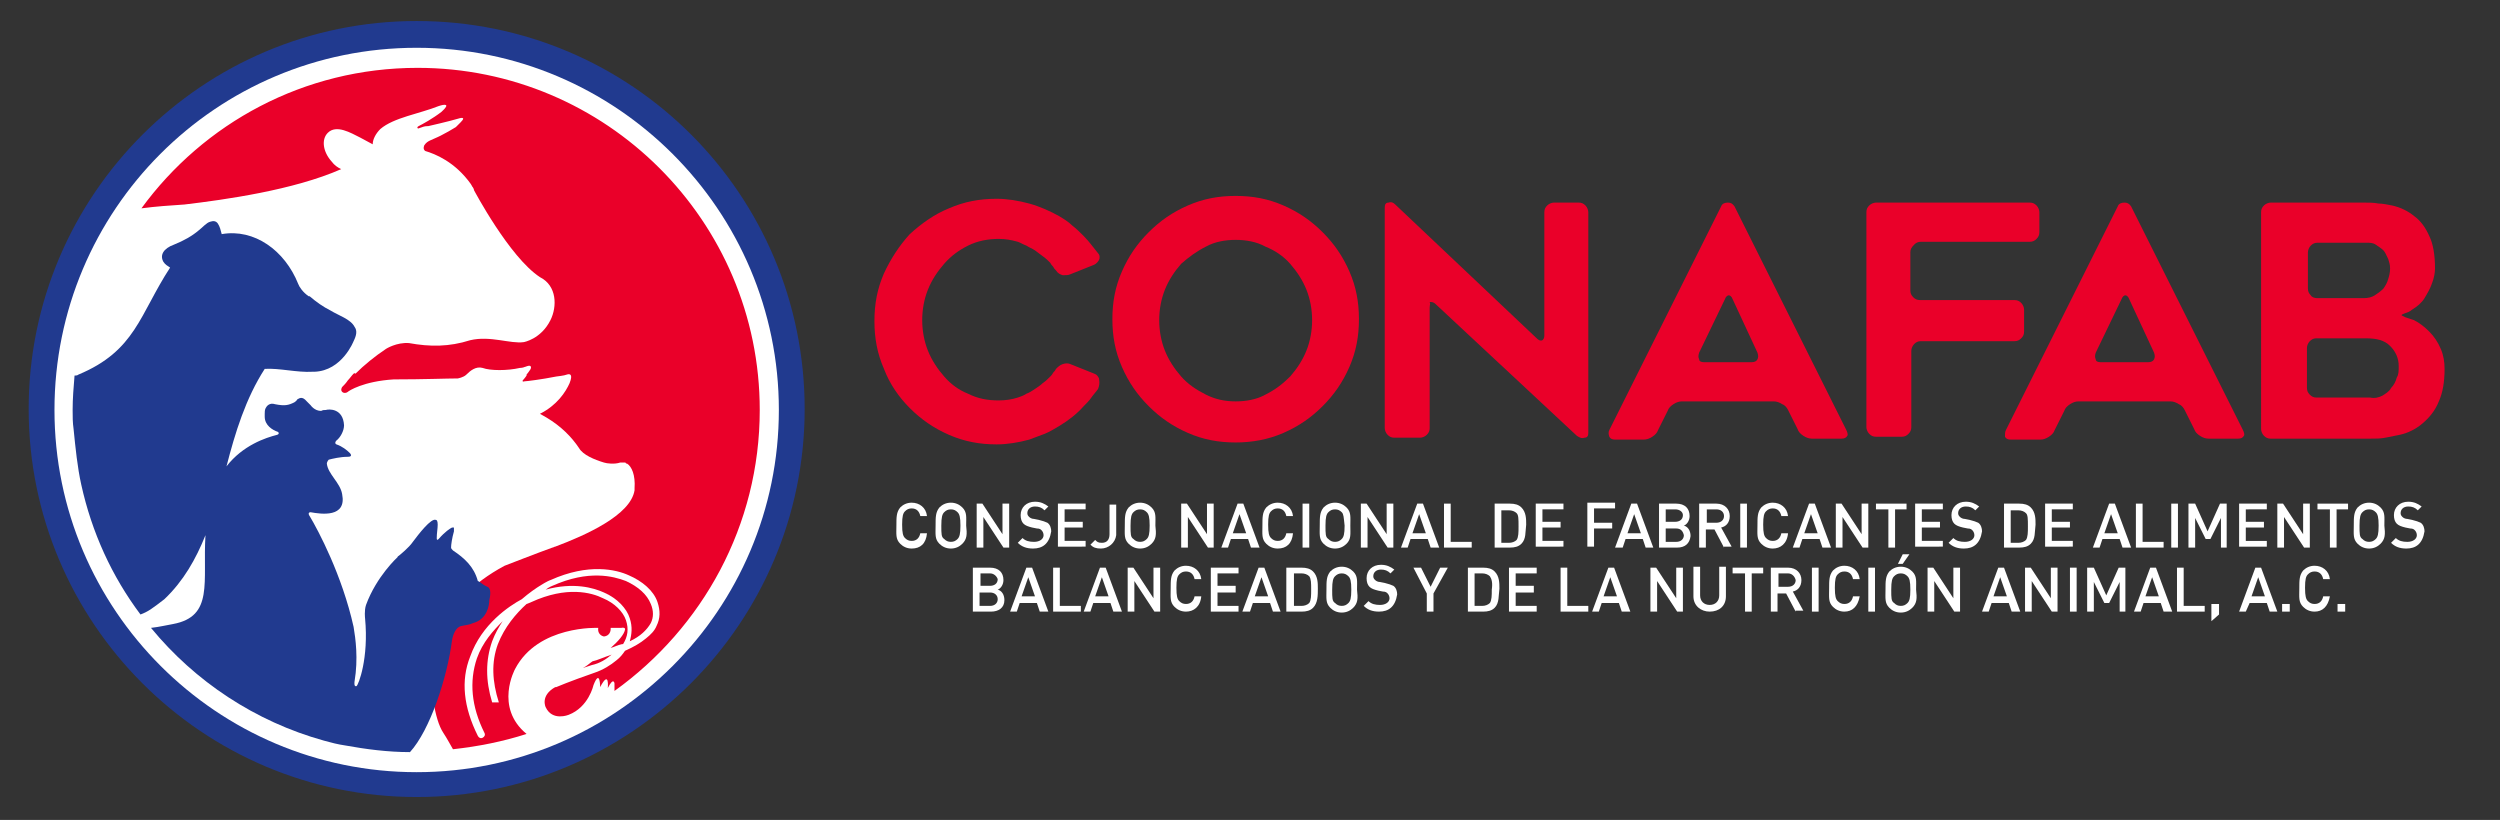 <?xml version="1.0" encoding="utf-8"?>
<!-- Generator: Adobe Illustrator 24.1.0, SVG Export Plug-In . SVG Version: 6.00 Build 0)  -->
<svg version="1.1" id="Capa_1" xmlns="http://www.w3.org/2000/svg" xmlns:xlink="http://www.w3.org/1999/xlink" x="0px" y="0px"
	 viewBox="0 0 261.6 85.8" style="enable-background:new 0 0 261.6 85.8;" xml:space="preserve">
<rect x="0" y="0" width="261.6" height="85.8" fill="#333333" stroke="none"/>
<style type="text/css">
	.st0{fill-rule:evenodd;clip-rule:evenodd;fill:#FFFFFF;}
	.st1{fill:#FFFFFF;}
	.st2{fill:#EA0029;}
	.st3{fill:#213A8F;}
	.st4{fill-rule:evenodd;clip-rule:evenodd;fill:#213A8F;}
</style>
<g>
	
		<ellipse transform="matrix(0.383 -0.924 0.924 0.383 -12.655 66.754)" class="st0" cx="43.6" cy="42.8" rx="39.8" ry="39.8"/>
	<g>
		<path class="st1" d="M95.4,57.4c-0.5,0-0.9-0.2-1.2-0.5c-0.5-0.5-0.4-1-0.4-1.9c0-0.9,0-1.4,0.4-1.9c0.3-0.3,0.7-0.5,1.2-0.5
			c0.8,0,1.5,0.5,1.6,1.4h-0.7c-0.1-0.5-0.4-0.8-0.9-0.8c-0.3,0-0.5,0.1-0.7,0.3c-0.2,0.2-0.3,0.5-0.3,1.4c0,0.9,0.1,1.2,0.3,1.4
			c0.2,0.2,0.4,0.3,0.7,0.3c0.5,0,0.8-0.3,0.9-0.8h0.7C96.9,56.9,96.3,57.4,95.4,57.4z"/>
		<path class="st1" d="M100.7,56.9c-0.3,0.3-0.7,0.5-1.2,0.5s-0.9-0.2-1.2-0.5c-0.5-0.5-0.4-1-0.4-1.9c0-0.9,0-1.4,0.4-1.9
			c0.3-0.3,0.7-0.5,1.2-0.5s0.9,0.2,1.2,0.5c0.5,0.5,0.4,1,0.4,1.9C101.2,55.9,101.2,56.4,100.7,56.9z M100.2,53.6
			c-0.2-0.2-0.4-0.3-0.7-0.3s-0.5,0.1-0.7,0.3c-0.2,0.2-0.3,0.5-0.3,1.4c0,0.9,0,1.2,0.3,1.4c0.2,0.2,0.4,0.3,0.7,0.3
			s0.5-0.1,0.7-0.3c0.2-0.2,0.3-0.5,0.3-1.4C100.5,54.1,100.4,53.8,100.2,53.6z"/>
		<path class="st1" d="M105,57.3l-2.1-3.2v3.2h-0.7v-4.6h0.6l2.1,3.2v-3.2h0.7v4.6H105z"/>
		<path class="st1" d="M108.1,57.4c-0.7,0-1.2-0.2-1.6-0.6l0.5-0.5c0.3,0.3,0.7,0.4,1.2,0.4c0.6,0,1-0.3,1-0.7
			c0-0.2-0.1-0.4-0.2-0.5c-0.1-0.1-0.2-0.2-0.5-0.2l-0.5-0.1c-0.4-0.1-0.7-0.2-0.9-0.4c-0.2-0.2-0.3-0.5-0.3-0.9
			c0-0.8,0.6-1.4,1.5-1.4c0.6,0,1,0.2,1.4,0.5l-0.4,0.4c-0.3-0.3-0.6-0.4-1-0.4c-0.5,0-0.8,0.3-0.8,0.7c0,0.2,0.1,0.3,0.2,0.4
			c0.1,0.1,0.3,0.2,0.5,0.2l0.5,0.1c0.4,0.1,0.7,0.2,0.9,0.3c0.3,0.2,0.4,0.6,0.4,0.9C109.8,56.9,109.1,57.4,108.1,57.4z"/>
		<path class="st1" d="M110.7,57.3v-4.6h2.9v0.6h-2.2v1.3h1.9v0.6h-1.9v1.4h2.2v0.6H110.7z"/>
		<path class="st1" d="M115.2,57.4c-0.5,0-0.8-0.1-1.1-0.4l0.5-0.5c0.2,0.2,0.3,0.3,0.7,0.3c0.5,0,0.8-0.3,0.8-0.9v-3.1h0.7v3.2
			C116.7,56.8,116,57.4,115.2,57.4z"/>
		<path class="st1" d="M120.5,56.9c-0.3,0.3-0.7,0.5-1.2,0.5c-0.5,0-0.9-0.2-1.2-0.5c-0.5-0.5-0.4-1-0.4-1.9c0-0.9,0-1.4,0.4-1.9
			c0.3-0.3,0.7-0.5,1.2-0.5c0.5,0,0.9,0.2,1.2,0.5c0.5,0.5,0.4,1,0.4,1.9C121,55.9,121,56.4,120.5,56.9z M120,53.6
			c-0.2-0.2-0.4-0.3-0.7-0.3c-0.3,0-0.5,0.1-0.7,0.3c-0.2,0.2-0.3,0.5-0.3,1.4c0,0.9,0,1.2,0.3,1.4c0.2,0.2,0.4,0.3,0.7,0.3
			c0.3,0,0.5-0.1,0.7-0.3c0.2-0.2,0.3-0.5,0.3-1.4C120.3,54.1,120.2,53.8,120,53.6z"/>
		<path class="st1" d="M126.4,57.3l-2.1-3.2v3.2h-0.7v-4.6h0.6l2.1,3.2v-3.2h0.7v4.6H126.4z"/>
		<path class="st1" d="M130.9,57.3l-0.3-0.9h-1.8l-0.3,0.9h-0.7l1.7-4.6h0.6l1.7,4.6H130.9z M129.7,53.8l-0.7,2h1.4L129.7,53.8z"/>
		<path class="st1" d="M133.7,57.4c-0.5,0-0.9-0.2-1.2-0.5c-0.5-0.5-0.4-1-0.4-1.9c0-0.9,0-1.4,0.4-1.9c0.3-0.3,0.7-0.5,1.2-0.5
			c0.8,0,1.5,0.5,1.6,1.4h-0.7c-0.1-0.5-0.4-0.8-0.9-0.8c-0.3,0-0.5,0.1-0.7,0.3c-0.2,0.2-0.3,0.5-0.3,1.4c0,0.9,0.1,1.2,0.3,1.4
			c0.2,0.2,0.4,0.3,0.7,0.3c0.5,0,0.8-0.3,0.9-0.8h0.7C135.2,56.9,134.6,57.4,133.7,57.4z"/>
		<path class="st1" d="M136.3,57.3v-4.6h0.7v4.6H136.3z"/>
		<path class="st1" d="M140.9,56.9c-0.3,0.3-0.7,0.5-1.2,0.5s-0.9-0.2-1.2-0.5c-0.5-0.5-0.4-1-0.4-1.9c0-0.9,0-1.4,0.4-1.9
			c0.3-0.3,0.7-0.5,1.2-0.5s0.9,0.2,1.2,0.5c0.5,0.5,0.4,1,0.4,1.9C141.3,55.9,141.4,56.4,140.9,56.9z M140.4,53.6
			c-0.2-0.2-0.4-0.3-0.7-0.3c-0.3,0-0.5,0.1-0.7,0.3c-0.2,0.2-0.3,0.5-0.3,1.4c0,0.9,0,1.2,0.3,1.4c0.2,0.2,0.4,0.3,0.7,0.3
			c0.3,0,0.5-0.1,0.7-0.3c0.2-0.2,0.3-0.5,0.3-1.4C140.6,54.1,140.6,53.8,140.4,53.6z"/>
		<path class="st1" d="M145.2,57.3l-2.1-3.2v3.2h-0.7v-4.6h0.6l2.1,3.2v-3.2h0.7v4.6H145.2z"/>
		<path class="st1" d="M149.7,57.3l-0.3-0.9h-1.8l-0.3,0.9h-0.7l1.7-4.6h0.6l1.7,4.6H149.7z M148.5,53.8l-0.7,2h1.4L148.5,53.8z"/>
		<path class="st1" d="M151.1,57.3v-4.6h0.7v4h2.2v0.6H151.1z"/>
		<path class="st1" d="M159.2,56.9c-0.3,0.3-0.7,0.4-1.2,0.4h-1.6v-4.6h1.6c0.5,0,0.9,0.1,1.2,0.4c0.5,0.5,0.5,1.2,0.5,1.8
			C159.6,55.7,159.7,56.4,159.2,56.9z M158.7,53.7c-0.2-0.2-0.5-0.3-0.8-0.3h-0.8v3.4h0.8c0.3,0,0.6-0.1,0.8-0.3
			c0.2-0.3,0.2-0.8,0.2-1.4C158.9,54.3,158.9,53.9,158.7,53.7z"/>
		<path class="st1" d="M160.7,57.3v-4.6h2.9v0.6h-2.2v1.3h1.9v0.6h-1.9v1.4h2.2v0.6H160.7z"/>
		<path class="st1" d="M166.8,53.3v1.4h1.9v0.6h-1.9v1.9h-0.7v-4.6h2.9v0.6H166.8z"/>
		<path class="st1" d="M172.2,57.3l-0.3-0.9h-1.8l-0.3,0.9H169l1.7-4.6h0.6l1.7,4.6H172.2z M171,53.8l-0.7,2h1.4L171,53.8z"/>
		<path class="st1" d="M175.5,57.3h-1.9v-4.6h1.8c0.9,0,1.4,0.5,1.4,1.3c0,0.5-0.3,0.9-0.6,1c0.4,0.1,0.7,0.5,0.7,1.1
			C176.8,56.9,176.3,57.3,175.5,57.3z M175.3,53.3h-1v1.3h1c0.4,0,0.8-0.2,0.8-0.7C176.1,53.6,175.8,53.3,175.3,53.3z M175.4,55.3
			h-1.1v1.4h1.1c0.5,0,0.8-0.3,0.8-0.7C176.1,55.6,175.9,55.3,175.4,55.3z"/>
		<path class="st1" d="M180.4,57.3l-1-1.9h-0.9v1.9h-0.7v-4.6h1.8c0.9,0,1.4,0.6,1.4,1.3c0,0.7-0.4,1.1-0.9,1.2l1.1,2H180.4z
			 M179.6,53.3h-1v1.4h1c0.5,0,0.8-0.3,0.8-0.7C180.4,53.6,180.1,53.3,179.6,53.3z"/>
		<path class="st1" d="M182.1,57.3v-4.6h0.7v4.6H182.1z"/>
		<path class="st1" d="M185.5,57.4c-0.5,0-0.9-0.2-1.2-0.5c-0.5-0.5-0.4-1-0.4-1.9c0-0.9,0-1.4,0.4-1.9c0.3-0.3,0.7-0.5,1.2-0.5
			c0.8,0,1.5,0.5,1.6,1.4h-0.7c-0.1-0.5-0.4-0.8-0.9-0.8c-0.3,0-0.5,0.1-0.7,0.3c-0.2,0.2-0.3,0.5-0.3,1.4c0,0.9,0.1,1.2,0.3,1.4
			c0.2,0.2,0.4,0.3,0.7,0.3c0.5,0,0.8-0.3,0.9-0.8h0.7C187,56.9,186.3,57.4,185.5,57.4z"/>
		<path class="st1" d="M190.7,57.3l-0.3-0.9h-1.8l-0.3,0.9h-0.7l1.7-4.6h0.6l1.7,4.6H190.7z M189.5,53.8l-0.7,2h1.4L189.5,53.8z"/>
		<path class="st1" d="M194.9,57.3l-2.1-3.2v3.2h-0.7v-4.6h0.6l2.1,3.2v-3.2h0.7v4.6H194.9z"/>
		<path class="st1" d="M198.3,53.3v4h-0.7v-4h-1.3v-0.6h3.2v0.6H198.3z"/>
		<path class="st1" d="M200.4,57.3v-4.6h2.9v0.6h-2.2v1.3h1.9v0.6h-1.9v1.4h2.2v0.6H200.4z"/>
		<path class="st1" d="M205.5,57.4c-0.7,0-1.2-0.2-1.6-0.6l0.5-0.5c0.3,0.3,0.7,0.4,1.2,0.4c0.6,0,1-0.3,1-0.7
			c0-0.2-0.1-0.4-0.2-0.5c-0.1-0.1-0.2-0.2-0.5-0.2l-0.5-0.1c-0.4-0.1-0.7-0.2-0.9-0.4c-0.2-0.2-0.3-0.5-0.3-0.9
			c0-0.8,0.6-1.4,1.5-1.4c0.6,0,1,0.2,1.4,0.5l-0.4,0.4c-0.3-0.3-0.6-0.4-1-0.4c-0.5,0-0.8,0.3-0.8,0.7c0,0.2,0.1,0.3,0.2,0.4
			c0.1,0.1,0.3,0.2,0.5,0.2l0.5,0.1c0.4,0.1,0.7,0.2,0.9,0.3c0.3,0.2,0.4,0.6,0.4,0.9C207.2,56.9,206.5,57.4,205.5,57.4z"/>
		<path class="st1" d="M212.5,56.9c-0.3,0.3-0.7,0.4-1.2,0.4h-1.6v-4.6h1.6c0.5,0,0.9,0.1,1.2,0.4c0.5,0.5,0.5,1.2,0.5,1.8
			C212.9,55.7,213,56.4,212.5,56.9z M212,53.7c-0.2-0.2-0.5-0.3-0.8-0.3h-0.8v3.4h0.8c0.3,0,0.6-0.1,0.8-0.3
			c0.2-0.3,0.2-0.8,0.2-1.4C212.2,54.3,212.2,53.9,212,53.7z"/>
		<path class="st1" d="M214,57.3v-4.6h2.9v0.6h-2.2v1.3h1.9v0.6h-1.9v1.4h2.2v0.6H214z"/>
		<path class="st1" d="M222.1,57.3l-0.3-0.9h-1.8l-0.3,0.9h-0.7l1.7-4.6h0.6l1.7,4.6H222.1z M220.9,53.8l-0.7,2h1.4L220.9,53.8z"/>
		<path class="st1" d="M223.5,57.3v-4.6h0.7v4h2.2v0.6H223.5z"/>
		<path class="st1" d="M227.2,57.3v-4.6h0.7v4.6H227.2z"/>
		<path class="st1" d="M232.4,57.3v-3.1l-1.1,2.2h-0.5l-1.1-2.2v3.1h-0.7v-4.6h0.7l1.3,2.9l1.3-2.9h0.7v4.6H232.4z"/>
		<path class="st1" d="M234.3,57.3v-4.6h2.9v0.6H235v1.3h1.9v0.6H235v1.4h2.2v0.6H234.3z"/>
		<path class="st1" d="M241.1,57.3l-2.1-3.2v3.2h-0.7v-4.6h0.6l2.1,3.2v-3.2h0.7v4.6H241.1z"/>
		<path class="st1" d="M244.5,53.3v4h-0.7v-4h-1.3v-0.6h3.2v0.6H244.5z"/>
		<path class="st1" d="M249.1,56.9c-0.3,0.3-0.7,0.5-1.2,0.5c-0.5,0-0.9-0.2-1.2-0.5c-0.5-0.5-0.4-1-0.4-1.9c0-0.9,0-1.4,0.4-1.9
			c0.3-0.3,0.7-0.5,1.2-0.5c0.5,0,0.9,0.2,1.2,0.5c0.5,0.5,0.4,1,0.4,1.9C249.6,55.9,249.6,56.4,249.1,56.9z M248.6,53.6
			c-0.2-0.2-0.4-0.3-0.7-0.3c-0.3,0-0.5,0.1-0.7,0.3c-0.2,0.2-0.3,0.5-0.3,1.4c0,0.9,0,1.2,0.3,1.4c0.2,0.2,0.4,0.3,0.7,0.3
			c0.3,0,0.5-0.1,0.7-0.3c0.2-0.2,0.3-0.5,0.3-1.4C248.9,54.1,248.8,53.8,248.6,53.6z"/>
		<path class="st1" d="M251.8,57.4c-0.7,0-1.2-0.2-1.6-0.6l0.5-0.5c0.3,0.3,0.7,0.4,1.2,0.4c0.6,0,1-0.3,1-0.7
			c0-0.2-0.1-0.4-0.2-0.5c-0.1-0.1-0.2-0.2-0.5-0.2l-0.5-0.1c-0.4-0.1-0.7-0.2-0.9-0.4c-0.2-0.2-0.3-0.5-0.3-0.9
			c0-0.8,0.6-1.4,1.5-1.4c0.6,0,1,0.2,1.4,0.5l-0.4,0.4c-0.3-0.3-0.6-0.4-1-0.4c-0.5,0-0.8,0.3-0.8,0.7c0,0.2,0.1,0.3,0.2,0.4
			c0.1,0.1,0.3,0.2,0.5,0.2l0.5,0.1c0.4,0.1,0.7,0.2,0.9,0.3c0.3,0.2,0.4,0.6,0.4,0.9C253.5,56.9,252.8,57.4,251.8,57.4z"/>
		<path class="st1" d="M103.7,64h-1.9v-4.6h1.8c0.9,0,1.4,0.5,1.4,1.3c0,0.5-0.3,0.9-0.6,1c0.4,0.1,0.7,0.5,0.7,1.1
			C105.1,63.6,104.5,64,103.7,64z M103.6,60h-1v1.3h1c0.4,0,0.8-0.2,0.8-0.7C104.3,60.3,104,60,103.6,60z M103.6,62h-1.1v1.4h1.1
			c0.5,0,0.8-0.3,0.8-0.7C104.4,62.3,104.1,62,103.6,62z"/>
		<path class="st1" d="M108.8,64l-0.3-0.9h-1.8l-0.3,0.9h-0.7l1.7-4.6h0.6l1.7,4.6H108.8z M107.6,60.4l-0.7,2h1.4L107.6,60.4z"/>
		<path class="st1" d="M110.2,64v-4.6h0.7v4h2.2V64H110.2z"/>
		<path class="st1" d="M116.5,64l-0.3-0.9h-1.8l-0.3,0.9h-0.7l1.7-4.6h0.6l1.7,4.6H116.5z M115.3,60.4l-0.7,2h1.4L115.3,60.4z"/>
		<path class="st1" d="M120.8,64l-2.1-3.2V64h-0.7v-4.6h0.6l2.1,3.2v-3.2h0.7V64H120.8z"/>
		<path class="st1" d="M124.1,64c-0.5,0-0.9-0.2-1.2-0.5c-0.5-0.5-0.4-1-0.4-1.9c0-0.9,0-1.4,0.4-1.9c0.3-0.3,0.7-0.5,1.2-0.5
			c0.8,0,1.5,0.5,1.6,1.4H125c-0.1-0.5-0.4-0.8-0.9-0.8c-0.3,0-0.5,0.1-0.7,0.3c-0.2,0.2-0.3,0.5-0.3,1.4c0,0.9,0.1,1.2,0.3,1.4
			c0.2,0.2,0.4,0.3,0.7,0.3c0.5,0,0.8-0.3,0.9-0.8h0.7C125.6,63.5,124.9,64,124.1,64z"/>
		<path class="st1" d="M126.7,64v-4.6h2.9V60h-2.2v1.3h1.9V62h-1.9v1.4h2.2V64H126.7z"/>
		<path class="st1" d="M133.2,64l-0.3-0.9h-1.8l-0.3,0.9H130l1.7-4.6h0.6L134,64H133.2z M132,60.4l-0.7,2h1.4L132,60.4z"/>
		<path class="st1" d="M137.4,63.6c-0.3,0.3-0.7,0.4-1.2,0.4h-1.6v-4.6h1.6c0.5,0,0.9,0.1,1.2,0.4c0.5,0.5,0.5,1.2,0.5,1.8
			C137.9,62.3,137.9,63.1,137.4,63.6z M137,60.3c-0.2-0.2-0.5-0.3-0.8-0.3h-0.8v3.4h0.8c0.3,0,0.6-0.1,0.8-0.3
			c0.2-0.3,0.2-0.8,0.2-1.4C137.2,61,137.2,60.6,137,60.3z"/>
		<path class="st1" d="M141.6,63.6c-0.3,0.3-0.7,0.5-1.2,0.5c-0.5,0-0.9-0.2-1.2-0.5c-0.5-0.5-0.4-1-0.4-1.9c0-0.9,0-1.4,0.4-1.9
			c0.3-0.3,0.7-0.5,1.2-0.5c0.5,0,0.9,0.2,1.2,0.5c0.5,0.5,0.4,1,0.4,1.9C142.1,62.6,142.1,63.1,141.6,63.6z M141.1,60.3
			c-0.2-0.2-0.4-0.3-0.7-0.3c-0.3,0-0.5,0.1-0.7,0.3c-0.2,0.2-0.3,0.5-0.3,1.4c0,0.9,0,1.2,0.3,1.4c0.2,0.2,0.4,0.3,0.7,0.3
			c0.3,0,0.5-0.1,0.7-0.3c0.2-0.2,0.3-0.5,0.3-1.4C141.4,60.8,141.3,60.5,141.1,60.3z"/>
		<path class="st1" d="M144.3,64c-0.7,0-1.2-0.2-1.6-0.6l0.5-0.5c0.3,0.3,0.7,0.4,1.2,0.4c0.6,0,1-0.3,1-0.7c0-0.2-0.1-0.4-0.2-0.5
			c-0.1-0.1-0.2-0.2-0.5-0.2l-0.5-0.1c-0.4-0.1-0.7-0.2-0.9-0.4c-0.2-0.2-0.3-0.5-0.3-0.9c0-0.8,0.6-1.4,1.5-1.4
			c0.6,0,1,0.2,1.4,0.5l-0.4,0.4c-0.3-0.3-0.6-0.4-1-0.4c-0.5,0-0.8,0.3-0.8,0.7c0,0.2,0.1,0.3,0.2,0.4c0.1,0.1,0.3,0.2,0.5,0.2
			l0.5,0.1c0.4,0.1,0.7,0.2,0.9,0.3c0.3,0.2,0.4,0.6,0.4,0.9C146,63.5,145.3,64,144.3,64z"/>
		<path class="st1" d="M150,62.1V64h-0.7v-1.9l-1.4-2.7h0.8l1,2l1-2h0.8L150,62.1z"/>
		<path class="st1" d="M156.4,63.6c-0.3,0.3-0.7,0.4-1.2,0.4h-1.6v-4.6h1.6c0.5,0,0.9,0.1,1.2,0.4c0.5,0.5,0.5,1.2,0.5,1.8
			C156.8,62.3,156.9,63.1,156.4,63.6z M155.9,60.3c-0.2-0.2-0.5-0.3-0.8-0.3h-0.8v3.4h0.8c0.3,0,0.6-0.1,0.8-0.3
			c0.2-0.3,0.2-0.8,0.2-1.4C156.2,61,156.1,60.6,155.9,60.3z"/>
		<path class="st1" d="M157.9,64v-4.6h2.9V60h-2.2v1.3h1.9V62h-1.9v1.4h2.2V64H157.9z"/>
		<path class="st1" d="M163.3,64v-4.6h0.7v4h2.2V64H163.3z"/>
		<path class="st1" d="M169.7,64l-0.3-0.9h-1.8l-0.3,0.9h-0.7l1.7-4.6h0.6l1.7,4.6H169.7z M168.5,60.4l-0.7,2h1.4L168.5,60.4z"/>
		<path class="st1" d="M175.5,64l-2.1-3.2V64h-0.7v-4.6h0.6l2.1,3.2v-3.2h0.7V64H175.5z"/>
		<path class="st1" d="M178.9,64c-0.9,0-1.7-0.6-1.7-1.6v-3.1h0.7v3c0,0.6,0.4,1,1,1c0.6,0,1-0.4,1-1v-3h0.7v3.1
			C180.6,63.4,179.9,64,178.9,64z"/>
		<path class="st1" d="M183.3,60v4h-0.7v-4h-1.3v-0.6h3.2V60H183.3z"/>
		<path class="st1" d="M187.9,64l-1-1.9H186V64h-0.7v-4.6h1.8c0.9,0,1.4,0.6,1.4,1.3c0,0.7-0.4,1.1-0.9,1.2l1.1,2H187.9z M187.1,60
			h-1v1.4h1c0.5,0,0.8-0.3,0.8-0.7C187.8,60.3,187.5,60,187.1,60z"/>
		<path class="st1" d="M189.6,64v-4.6h0.7V64H189.6z"/>
		<path class="st1" d="M193,64c-0.5,0-0.9-0.2-1.2-0.5c-0.5-0.5-0.4-1-0.4-1.9c0-0.9,0-1.4,0.4-1.9c0.3-0.3,0.7-0.5,1.2-0.5
			c0.8,0,1.5,0.5,1.6,1.4h-0.7c-0.1-0.5-0.4-0.8-0.9-0.8c-0.3,0-0.5,0.1-0.7,0.3c-0.2,0.2-0.3,0.5-0.3,1.4c0,0.9,0.1,1.2,0.3,1.4
			c0.2,0.2,0.4,0.3,0.7,0.3c0.5,0,0.8-0.3,0.9-0.8h0.7C194.4,63.5,193.8,64,193,64z"/>
		<path class="st1" d="M195.5,64v-4.6h0.7V64H195.5z"/>
		<path class="st1" d="M200.1,63.6c-0.3,0.3-0.7,0.5-1.2,0.5c-0.5,0-0.9-0.2-1.2-0.5c-0.5-0.5-0.4-1-0.4-1.9c0-0.9,0-1.4,0.4-1.9
			c0.3-0.3,0.7-0.5,1.2-0.5c0.5,0,0.9,0.2,1.2,0.5c0.5,0.5,0.4,1,0.4,1.9C200.6,62.6,200.6,63.1,200.1,63.6z M199.6,60.3
			c-0.2-0.2-0.4-0.3-0.7-0.3c-0.3,0-0.5,0.1-0.7,0.3c-0.2,0.2-0.3,0.5-0.3,1.4c0,0.9,0,1.2,0.3,1.4c0.2,0.2,0.4,0.3,0.7,0.3
			c0.3,0,0.5-0.1,0.7-0.3c0.2-0.2,0.3-0.5,0.3-1.4C199.9,60.8,199.8,60.5,199.6,60.3z M199.1,59h-0.5l0.5-1h0.7L199.1,59z"/>
		<path class="st1" d="M204.5,64l-2.1-3.2V64h-0.7v-4.6h0.6l2.1,3.2v-3.2h0.7V64H204.5z"/>
		<path class="st1" d="M210.5,64l-0.3-0.9h-1.8l-0.3,0.9h-0.7l1.7-4.6h0.6l1.7,4.6H210.5z M209.3,60.4l-0.7,2h1.4L209.3,60.4z"/>
		<path class="st1" d="M214.7,64l-2.1-3.2V64h-0.7v-4.6h0.6l2.1,3.2v-3.2h0.7V64H214.7z"/>
		<path class="st1" d="M216.6,64v-4.6h0.7V64H216.6z"/>
		<path class="st1" d="M221.8,64v-3.1l-1.1,2.2h-0.5l-1.1-2.2V64h-0.7v-4.6h0.7l1.3,2.9l1.3-2.9h0.7V64H221.8z"/>
		<path class="st1" d="M226.4,64l-0.3-0.9h-1.8l-0.3,0.9h-0.7l1.7-4.6h0.6l1.7,4.6H226.4z M225.2,60.4l-0.7,2h1.4L225.2,60.4z"/>
		<path class="st1" d="M227.8,64v-4.6h0.7v4h2.2V64H227.8z"/>
		<path class="st1" d="M231.4,65v-1.8h0.8v1.1L231.4,65z"/>
		<path class="st1" d="M237.5,64l-0.3-0.9h-1.8L235,64h-0.7l1.7-4.6h0.6l1.7,4.6H237.5z M236.3,60.4l-0.7,2h1.4L236.3,60.4z"/>
		<path class="st1" d="M238.8,64v-0.8h0.8V64H238.8z"/>
		<path class="st1" d="M242.2,64c-0.5,0-0.9-0.2-1.2-0.5c-0.5-0.5-0.4-1-0.4-1.9c0-0.9,0-1.4,0.4-1.9c0.3-0.3,0.7-0.5,1.2-0.5
			c0.8,0,1.5,0.5,1.6,1.4h-0.7c-0.1-0.5-0.4-0.8-0.9-0.8c-0.3,0-0.5,0.1-0.7,0.3c-0.2,0.2-0.3,0.5-0.3,1.4c0,0.9,0.1,1.2,0.3,1.4
			c0.2,0.2,0.4,0.3,0.7,0.3c0.5,0,0.8-0.3,0.9-0.8h0.7C243.6,63.5,243,64,242.2,64z"/>
		<path class="st1" d="M244.6,64v-0.8h0.8V64H244.6z"/>
	</g>
	<g>
		<path class="st2" d="M114.9,40.7c-0.2,0.3-0.5,0.6-0.7,0.9c-0.2,0.3-0.5,0.6-0.8,0.9c-0.7,0.8-1.6,1.5-2.6,2.1
			c-0.5,0.3-1,0.6-1.5,0.8c-0.5,0.2-1.1,0.4-1.6,0.6c-1.1,0.3-2.3,0.5-3.4,0.5c-1.8,0-3.4-0.3-5-1c-1.6-0.7-2.9-1.6-4.1-2.8
			c-1.1-1.1-2.1-2.5-2.7-4.1c-0.7-1.6-1-3.2-1-5c0-1.8,0.3-3.4,1-5c0.7-1.5,1.6-2.9,2.7-4.1c1.2-1.1,2.6-2.1,4.1-2.7
			c1.6-0.7,3.2-1,5-1c1.1,0,2.3,0.2,3.4,0.5c1.1,0.3,2.2,0.8,3.1,1.3c0.5,0.3,1,0.6,1.4,1c0.4,0.3,0.8,0.7,1.2,1.1
			c0.6,0.6,1,1.2,1.5,1.8c0.2,0.2,0.2,0.5,0.1,0.7c-0.1,0.2-0.3,0.4-0.5,0.5l-2.5,1c-0.2,0.1-0.5,0.1-0.8,0.1
			c-0.3-0.1-0.5-0.2-0.7-0.5c-0.1-0.1-0.2-0.2-0.3-0.4c-0.1-0.1-0.2-0.2-0.3-0.4c-0.2-0.2-0.5-0.5-0.8-0.7c-0.3-0.2-0.5-0.4-0.8-0.6
			c-0.3-0.2-0.6-0.3-0.9-0.5c-0.3-0.1-0.6-0.3-0.9-0.4c-0.7-0.2-1.3-0.3-2-0.3c-1.1,0-2.2,0.2-3.2,0.7c-1,0.5-1.8,1.1-2.5,1.9
			c-0.7,0.8-1.3,1.7-1.7,2.7c-0.4,1-0.6,2.1-0.6,3.2c0,1.1,0.2,2.2,0.6,3.2c0.4,1,1,1.9,1.7,2.7c0.7,0.8,1.5,1.4,2.5,1.8
			c1,0.5,2,0.7,3.2,0.7c0.7,0,1.4-0.1,2-0.3c0.3-0.1,0.6-0.2,0.9-0.4c0.3-0.1,0.6-0.3,0.9-0.5c0.3-0.2,0.6-0.4,0.8-0.6
			c0.3-0.2,0.5-0.4,0.8-0.7c0.1-0.1,0.2-0.2,0.3-0.4c0.1-0.1,0.2-0.2,0.3-0.4c0.2-0.2,0.4-0.4,0.7-0.5c0.3-0.1,0.6-0.1,0.8,0l2.5,1
			c0.3,0.1,0.4,0.3,0.5,0.5C115.1,40.2,115,40.4,114.9,40.7z"/>
		<path class="st2" d="M129.3,46.3c-1.8,0-3.4-0.3-5-1c-1.6-0.7-2.9-1.6-4.1-2.8c-1.2-1.2-2.1-2.5-2.8-4.1c-0.7-1.6-1-3.2-1-5
			c0-1.8,0.3-3.4,1-5c0.7-1.6,1.6-2.9,2.8-4.1c1.2-1.2,2.5-2.1,4.1-2.8c1.6-0.7,3.2-1,5-1c1.8,0,3.4,0.3,5,1
			c1.6,0.7,2.9,1.6,4.1,2.8c1.2,1.2,2.1,2.5,2.8,4.1c0.7,1.6,1,3.2,1,5c0,1.8-0.3,3.4-1,5c-0.7,1.6-1.6,2.9-2.8,4.1
			c-1.2,1.2-2.5,2.1-4.1,2.8C132.7,46,131,46.3,129.3,46.3z M129.3,25.1c-1.1,0-2.2,0.2-3.1,0.7c-1,0.5-1.8,1.1-2.6,1.8
			c-0.7,0.8-1.3,1.7-1.7,2.7c-0.4,1-0.6,2.1-0.6,3.2c0,1.1,0.2,2.2,0.6,3.2c0.4,1,1,1.9,1.7,2.7c0.7,0.8,1.6,1.4,2.6,1.9
			c1,0.5,2,0.7,3.1,0.7c1.1,0,2.2-0.2,3.1-0.7c1-0.5,1.8-1.1,2.6-1.9c0.7-0.8,1.3-1.7,1.7-2.7c0.4-1,0.6-2.1,0.6-3.2
			c0-1.1-0.2-2.2-0.6-3.2c-0.4-1-1-1.9-1.7-2.7c-0.7-0.8-1.6-1.4-2.6-1.8C131.5,25.3,130.4,25.1,129.3,25.1z"/>
		<path class="st2" d="M149.6,32.2v12.6c0,0.3-0.1,0.5-0.3,0.7c-0.2,0.2-0.5,0.3-0.7,0.3h-2.7c-0.3,0-0.5-0.1-0.7-0.3
			c-0.2-0.2-0.3-0.5-0.3-0.7V21.7c0-0.3,0.1-0.5,0.4-0.5c0.3-0.1,0.5,0,0.7,0.2l14.8,14c0.2,0.2,0.4,0.3,0.6,0.2
			c0.1-0.1,0.2-0.2,0.2-0.5V22.2c0-0.3,0.1-0.5,0.3-0.7c0.2-0.2,0.5-0.3,0.7-0.3h2.6c0.3,0,0.5,0.1,0.7,0.3c0.2,0.2,0.3,0.5,0.3,0.7
			v23.1c0,0.3-0.1,0.5-0.4,0.5c-0.3,0.1-0.5,0-0.8-0.2l-14.8-13.8c-0.2-0.2-0.4-0.2-0.6-0.2C149.7,31.8,149.6,31.9,149.6,32.2z"/>
		<path class="st2" d="M168.4,45l11.7-23.4c0.1-0.3,0.4-0.4,0.7-0.4s0.5,0.1,0.7,0.4L193.2,45c0.1,0.2,0.2,0.5,0.1,0.6
			c-0.1,0.2-0.3,0.3-0.6,0.3h-3.1c-0.3,0-0.6-0.1-0.9-0.3c-0.3-0.2-0.5-0.4-0.6-0.7l-1-2c-0.1-0.2-0.3-0.5-0.6-0.6
			c-0.3-0.2-0.6-0.3-0.9-0.3H176c-0.3,0-0.6,0.1-0.9,0.3c-0.3,0.2-0.5,0.4-0.6,0.7l-1,2c-0.1,0.3-0.3,0.5-0.6,0.7
			c-0.3,0.2-0.6,0.3-0.9,0.3H169c-0.3,0-0.5-0.1-0.6-0.3C168.3,45.4,168.3,45.2,168.4,45z M178.3,37.9h5c0.3,0,0.5-0.1,0.6-0.3
			c0.1-0.2,0.1-0.4,0-0.7l-2.6-5.6c-0.1-0.3-0.3-0.4-0.4-0.4s-0.3,0.1-0.4,0.4l-2.7,5.6c-0.1,0.3-0.1,0.5,0,0.7
			C177.8,37.8,178,37.9,178.3,37.9z"/>
		<path class="st2" d="M199.9,26.4v4c0,0.3,0.1,0.5,0.3,0.7c0.2,0.2,0.4,0.3,0.7,0.3h9.9c0.3,0,0.5,0.1,0.7,0.3
			c0.2,0.2,0.3,0.5,0.3,0.7v2.3c0,0.3-0.1,0.5-0.3,0.7c-0.2,0.2-0.4,0.3-0.7,0.3H201c-0.3,0-0.5,0.1-0.7,0.3
			c-0.2,0.2-0.3,0.5-0.3,0.7v8c0,0.3-0.1,0.5-0.3,0.7c-0.2,0.2-0.4,0.3-0.7,0.3h-2.7c-0.3,0-0.5-0.1-0.7-0.3
			c-0.2-0.2-0.3-0.5-0.3-0.7V22.2c0-0.3,0.1-0.5,0.3-0.7c0.2-0.2,0.5-0.3,0.7-0.3h16.1c0.3,0,0.5,0.1,0.7,0.3
			c0.2,0.2,0.3,0.5,0.3,0.7v2.1c0,0.3-0.1,0.5-0.3,0.7c-0.2,0.2-0.4,0.3-0.7,0.3H201c-0.3,0-0.5,0.1-0.7,0.3
			C200,25.9,199.9,26.1,199.9,26.4z"/>
		<path class="st2" d="M209.9,45l11.7-23.4c0.1-0.3,0.4-0.4,0.7-0.4c0.3,0,0.5,0.1,0.7,0.4L234.7,45c0.1,0.2,0.2,0.5,0.1,0.6
			c-0.1,0.2-0.3,0.3-0.6,0.3h-3.1c-0.3,0-0.6-0.1-0.9-0.3c-0.3-0.2-0.5-0.4-0.6-0.7l-1-2c-0.1-0.2-0.3-0.5-0.6-0.6
			c-0.3-0.2-0.6-0.3-0.9-0.3h-9.6c-0.3,0-0.6,0.1-0.9,0.3c-0.3,0.2-0.5,0.4-0.6,0.7l-1,2c-0.1,0.3-0.3,0.5-0.6,0.7
			c-0.3,0.2-0.6,0.3-0.9,0.3h-3.1c-0.3,0-0.5-0.1-0.6-0.3C209.8,45.4,209.8,45.2,209.9,45z M219.8,37.9h5c0.3,0,0.5-0.1,0.6-0.3
			c0.1-0.2,0.1-0.4,0-0.7l-2.6-5.6c-0.1-0.3-0.3-0.4-0.4-0.4s-0.3,0.1-0.4,0.4l-2.7,5.6c-0.1,0.3-0.1,0.5,0,0.7
			C219.3,37.8,219.5,37.9,219.8,37.9z"/>
		<path class="st2" d="M254.5,29.6c-0.2,0.6-0.5,1.1-0.8,1.6c-0.3,0.5-0.8,0.9-1.3,1.2c-0.2,0.2-0.5,0.3-0.8,0.4
			c-0.2,0.1-0.3,0.1-0.3,0.2c0,0,0.2,0.1,0.4,0.2c0.3,0.1,0.6,0.2,0.9,0.3c0.6,0.3,1.1,0.7,1.6,1.2c0.5,0.5,0.9,1.1,1.2,1.8
			c0.3,0.7,0.4,1.4,0.4,2.1c0,1.4-0.2,2.5-0.6,3.4c-0.4,1-1,1.7-1.7,2.3c-0.7,0.6-1.5,1-2.4,1.2c-0.5,0.1-1,0.2-1.5,0.3
			c-0.5,0.1-1,0.1-1.6,0.1h-10.4c-0.3,0-0.5-0.1-0.7-0.3c-0.2-0.2-0.3-0.5-0.3-0.7V22.2c0-0.3,0.1-0.5,0.3-0.7
			c0.2-0.2,0.5-0.3,0.7-0.3h9.8c0.5,0,1,0,1.5,0.1c0.4,0,0.9,0.1,1.4,0.2c0.9,0.2,1.7,0.6,2.3,1.1c0.7,0.5,1.2,1.2,1.6,2.1
			c0.4,0.8,0.6,2,0.6,3.4C254.8,28.5,254.7,29.1,254.5,29.6z M242.5,31.2h4.8c0.5,0,0.9-0.1,1.2-0.3c0.3-0.2,0.6-0.4,0.9-0.7
			c0.2-0.3,0.4-0.6,0.5-1c0.1-0.3,0.2-0.7,0.2-1.1c0-0.4-0.1-0.7-0.2-1c-0.2-0.4-0.3-0.7-0.5-0.9c-0.2-0.2-0.5-0.4-0.8-0.6
			c-0.3-0.2-0.6-0.2-1-0.2h-5.1c-0.3,0-0.5,0.1-0.7,0.3c-0.2,0.2-0.3,0.5-0.3,0.7v3.8c0,0.3,0.1,0.5,0.3,0.7
			C241.9,31.1,242.2,31.2,242.5,31.2z M249.3,41.4c0.3-0.2,0.7-0.4,0.9-0.8c0.3-0.3,0.5-0.7,0.6-1.1c0.2-0.3,0.2-0.7,0.2-1.2
			c0-0.8-0.3-1.5-0.9-2.1c-0.6-0.6-1.4-0.8-2.6-0.8h-5.1c-0.3,0-0.5,0.1-0.7,0.3c-0.2,0.2-0.3,0.5-0.3,0.7v4.2
			c0,0.3,0.1,0.5,0.3,0.7c0.2,0.2,0.4,0.3,0.7,0.3h5.6C248.5,41.7,248.9,41.6,249.3,41.4z"/>
	</g>
	<path class="st3" d="M43.6,2.2C21.2,2.2,3,20.4,3,42.8c0,22.4,18.2,40.6,40.6,40.6c22.4,0,40.6-18.2,40.6-40.6
		C84.2,20.4,66.1,2.2,43.6,2.2z M43.6,80.8c-20.9,0-37.9-17-37.9-37.9C5.7,22,22.6,5,43.6,5c20.9,0,37.9,17,37.9,37.9
		C81.5,63.8,64.5,80.8,43.6,80.8z"/>
	<g>
		<path class="st2" d="M64,68.5c-0.9,0.3-1.5,0.6-2,0.7c-0.3,0.2-0.6,0.5-1,0.7c0.3-0.1,0.6-0.2,0.9-0.3C62.8,69.4,63.4,69,64,68.5z
			"/>
		<path class="st2" d="M65.9,67.1c1.1-0.5,1.8-1.2,2.2-1.9c0.3-0.6,0.3-1.3,0-2c-0.4-1-1.3-1.8-2.6-2.4c-1.3-0.5-3.9-1.2-7.7,0.5
			c0,0-0.3,0.1-0.7,0.4c2.9-0.8,5-0.2,6.1,0.3c1.4,0.6,2.4,1.7,2.7,2.7C66.2,65.6,66.1,66.4,65.9,67.1z"/>
		<path class="st2" d="M79.5,42.9c0-19.8-16.1-35.8-35.8-35.8c-11.9,0-22.4,5.8-28.9,14.7c1.5-0.2,3-0.3,4.5-0.4
			c4.2-0.5,11.4-1.5,16.4-3.7c-0.4-0.2-0.7-0.4-1-0.8c-0.9-1-1.1-2.3-0.4-3c0.9-0.9,2.4,0,3.4,0.5c0.4,0.2,0.9,0.5,1.3,0.7
			c0-0.5,0.3-1.1,0.8-1.6c1.4-1.2,4.1-1.6,6.1-2.4c0.6-0.2,1.3-0.3,0.3,0.6c-0.9,0.7-2,1.3-2.4,1.5l0,0c0,0-0.2,0.1-0.1,0.2
			c0,0,0,0.1,0.2,0c0.3-0.1,0.5-0.2,0.8-0.2c0,0,0,0,0.1,0c0,0,2.2-0.5,3.2-0.8c0,0,0,0,0,0c0,0,0.9-0.3,0.2,0.4c0,0,0,0,0,0
			c-0.1,0.1-0.1,0.1-0.2,0.2c0,0-0.1,0.1-0.1,0.1c-0.1,0.1-0.1,0.1-0.2,0.2c-0.5,0.3-1,0.6-1.6,0.9l0,0c0,0-0.4,0.2-1.1,0.5
			c0,0,0,0,0,0c-0.2,0.1-0.4,0.2-0.6,0.5c0,0-0.2,0.4,0.1,0.6c1,0.3,3.1,1.1,4.8,3.5c0,0.1,0.1,0.1,0.1,0.2c0.1,0.1,0.2,0.3,0.2,0.4
			c0,0,0,0,0,0s3.7,7,6.9,9.1c0,0,0,0,0,0c1.8,0.9,1.8,3.1,1.1,4.5l0,0c-1,2-2.8,2.3-2.8,2.3s0,0,0,0c-1.4,0.2-3.5-0.7-5.6-0.2
			c-2.2,0.7-4.2,0.7-6.4,0.3c-1.3-0.1-2.4,0.6-2.4,0.6c0,0,0,0,0,0c-1.2,0.8-2.3,1.7-3.2,2.6c0,0,0,0,0,0S37.1,39,37,39.1
			c-0.2,0.2-0.4,0.5-0.6,0.7c0,0,0,0,0,0c-0.2,0.3-0.4,0.5-0.6,0.7c0,0-0.2,0.3,0,0.5c0.2,0.2,0.5,0.1,0.6,0
			c0.1-0.1,1.6-1.1,4.8-1.3c0,0,0.1,0,0.1,0c3,0,5.5-0.1,6.6-0.1c0,0,0,0,0,0c0,0,0.6-0.1,0.9-0.4c0,0,0,0,0,0
			c0.4-0.4,1-0.9,1.7-0.7c0.8,0.3,2.6,0.3,3.9,0c0,0,0,0,0,0c0,0,0.3,0,0.5-0.1c0.1,0,0.4-0.2,0.6-0.1c0.2,0.2-0.1,0.5-0.4,0.9
			c0,0,0,0,0,0.1c-0.2,0.3-0.4,0.5-0.4,0.5s-0.1,0.2,0.2,0.1c0.2,0,1.8-0.2,3.3-0.5c0,0,0,0,0,0c0,0,0.9-0.1,1.1-0.2
			c0.3-0.1,0.7-0.1,0.3,0.9c0,0,0,0,0,0c-0.4,0.9-1.3,2.3-3.1,3.2c0.2,0.1,0.5,0.3,0.7,0.4c1.5,0.9,2.6,2,3.4,3.2
			c0.4,0.7,1.6,1.2,2.6,1.5c0.3,0.1,1.1,0.2,1.7,0c0,0,0.1,0,0.1,0c0,0,0,0,0,0c0,0,0.1,0,0.2,0c0,0,0,0,0,0c0,0,0.1,0,0.2,0
			c0,0,0,0,0,0c0,0,0.1,0,0.1,0.1c0,0,0,0,0.1,0c0,0,0,0,0,0c0.5,0.3,0.9,1.2,0.8,2.6c0,0.1,0,0.1,0,0.2c-0.4,2.6-5.1,4.7-8.3,5.9
			c-0.1,0-0.2,0.1-0.3,0.1c-1.4,0.5-5,1.9-5,1.9l0,0c-6.9,3.7-7.7,9-7.8,10.3c0.1,2.4,0.4,5.7,1.4,7.2c0.4,0.6,0.7,1.2,1,1.7
			c2.7-0.3,5.2-0.8,7.7-1.6c-3.4-2.8-1.2-6.8-1.2-6.8c2.4-4.6,8.7-4.3,8.7-4.3c-0.1,0.8,0.6,0.9,0.6,0.9c0.8-0.1,0.7-0.9,0.7-0.9
			l1.1,0c0.5-0.1,0.4,0.2,0.4,0.2c-0.1,0.5-0.7,1.2-1.5,1.9c0.4-0.1,0.7-0.3,1.2-0.4c0,0,0,0,0.1,0c0.5-0.8,0.6-1.6,0.3-2.5
			c-0.3-0.9-1.2-1.8-2.4-2.3c-1.2-0.6-3.8-1.3-7.5,0.4c0,0-0.2,0.1-0.5,0.2c-1.1,1-2.3,2.4-3,4.2c-0.7,1.9-0.6,3.9,0.1,6.1
			c-0.2,0-0.4,0-0.6,0c0,0-0.1,0-0.1,0c-0.7-2.3-0.7-4.4,0-6.4c0.3-0.8,0.7-1.5,1.1-2.1c-1,1-2.1,2.2-2.7,3.9
			c-0.8,2.4-0.6,5,0.8,7.8c0.1,0.2,0,0.4-0.2,0.5c-0.2,0.1-0.4,0-0.5-0.2c-1.5-3-1.8-5.8-0.8-8.3c1.2-3.4,4.1-5.3,5.4-6
			c1.5-1.3,2.9-2,3-2c4-1.8,6.9-1.1,8.2-0.5c1.4,0.6,2.6,1.6,3,2.8c0.3,0.9,0.3,1.7-0.1,2.5c-0.2,0.5-0.6,0.9-1.1,1.3
			c-0.6,0.5-1.3,0.9-2.2,1.3c-0.2,0.3-0.5,0.7-0.9,1c-0.6,0.5-1.4,1-2.3,1.3c-2.6,0.9-4,1.5-4,1.5c0,0,0,0-0.1,0
			c-1.6,0.9-1,2.1-1,2.1c0.7,1.5,2.4,0.8,2.4,0.8c2.1-0.8,2.6-3.1,2.6-3.1c0.7-1.8,0.7,0.2,0.7,0.2c1-1.9,0.8,0.1,0.8,0.1
			c0.6-1.2,0.7-0.5,0.7-0.5c0,0.3,0,0.6,0,0.8C73.5,65.7,79.5,55,79.5,42.9z"/>
	</g>
	<path class="st4" d="M51,61.4c-0.3-0.1-0.8-0.5-0.8-0.5c-0.1,0-0.1-0.1-0.2-0.1c-0.4-1.5-1.4-2.4-2.6-3.2c0,0,0,0,0,0
		c-0.1-0.1-0.2-0.2-0.2-0.3c0-0.3,0.1-1,0.3-1.7c0,0,0,0,0-0.1c0,0,0,0,0-0.1c0,0,0-0.2,0-0.2c0,0,0,0,0,0c0,0,0,0,0,0
		c0,0-0.1,0-0.2,0c-0.2,0.1-0.7,0.4-1.4,1.2c-0.2,0.2-0.2,0-0.2-0.1c0-0.5,0.1-1,0.1-1.4c0-0.4-0.1-0.5-0.2-0.5c0,0,0,0,0,0
		c-0.5-0.2-1.8,1.5-2.4,2.3c-0.4,0.6-1.4,1.4-1.4,1.4s0,0,0,0c-0.1,0.1-0.2,0.1-0.2,0.2c0,0,0,0,0,0s-2.2,2-3.3,5
		c-0.2,0.6-0.1,1.4-0.1,1.4s0,0,0,0c0.4,4.2-0.7,7-0.9,7.1c-0.3,0.1-0.2-0.5-0.2-0.5c0.4-2.4,0.1-4.5-0.1-5.7c0,0,0,0,0,0
		c-1.2-5.4-3.7-10.1-4.6-11.6c-0.1-0.1-0.2-0.4,0.1-0.4c0,0,0,0,0,0c1.1,0.2,3.8,0.6,3.3-1.9c-0.2-1.2-1.5-2.1-1.6-3.2
		c0-0.1,0.1-0.3,0.2-0.4c0.4-0.1,1.2-0.3,2-0.3c0,0,0,0,0,0c0.6,0,0.2-0.4,0.2-0.4c0,0,0,0,0,0c-0.3-0.3-0.8-0.7-1.4-0.9
		c-0.2-0.1-0.1-0.3,0-0.4c0.4-0.3,0.8-1,0.8-1.6c-0.1-1.8-1.6-1.7-1.9-1.6c-0.2,0-0.3,0-0.5,0.1c-0.7,0-1.1-0.6-1.1-0.6l0,0
		c-0.1-0.1-0.3-0.3-0.4-0.4c-0.5-0.6-0.8-0.3-1-0.2C31,42,30.9,42,30.8,42.1c-0.6,0.3-1,0.4-2,0.2c-0.6-0.2-0.9,0.2-1,0.4
		c-0.1,0.2-0.1,0.4-0.1,0.6c0,0,0,0,0,0.1c0,0.1,0,0.2,0,0.2c0,0.9,0.8,1.4,1.4,1.6c0,0,0,0,0,0c0,0,0.2,0.2-0.1,0.3
		c-1.2,0.3-3.6,1.1-5.3,3.3c0.9-3.5,2-7.1,4-10.2c1.5-0.1,3.4,0.4,5,0.3c0.1,0,0.1,0,0.2,0c2.9-0.1,4.1-3.2,4.1-3.2l0,0
		c0.3-0.6,0.4-1.1,0.1-1.5c-0.4-0.8-1.7-1.2-2.5-1.7c-0.8-0.4-1.5-0.9-2.2-1.5c0,0,0,0-0.1,0c-0.6-0.4-1-1-1.1-1.3
		c-1.4-3.5-4.6-5.8-8-5.2c-0.1-0.4-0.2-0.8-0.4-1.1c-0.2-0.3-0.5-0.3-0.8-0.2c-0.4,0.1-0.8,0.6-1.2,0.9c-0.7,0.6-1.6,1.1-2.6,1.5
		c-1.1,0.4-1.5,1.1-1.1,1.8c0.2,0.3,0.4,0.4,0.7,0.6c-3.2,4.9-3.6,8.7-9.6,11.2c-0.1,0.1-0.3,0.1-0.4,0.1c-0.1,1.2-0.2,2.4-0.2,3.6
		c0,0.7,0,1.3,0.1,2c0.2,2,0.4,4,0.8,5.8c1.1,5,3.2,9.6,6.2,13.6c0.8-0.3,1.2-0.6,2.5-1.6c2-1.9,3.3-4.2,4.3-6.7
		c-0.3,4.9,0.9,8.5-3.4,9.3c-0.6,0.1-1.4,0.3-2.3,0.4c4.6,5.6,10.9,9.8,18.1,11.8c0.7,0.2,1.5,0.4,2.2,0.5c0,0,0,0,0,0c0,0,0,0,0,0
		c2.2,0.4,4.5,0.7,6.8,0.7c2.1-2.3,3.9-7.8,4.4-11.7c0.1-0.6,0.4-1.4,1-1.5c0.4-0.1,0.8-0.1,1.2-0.3l0,0c1.5-0.4,1.7-1.9,1.7-2.4
		C51.4,62,51.3,61.5,51,61.4z"/>
</g>
</svg>
